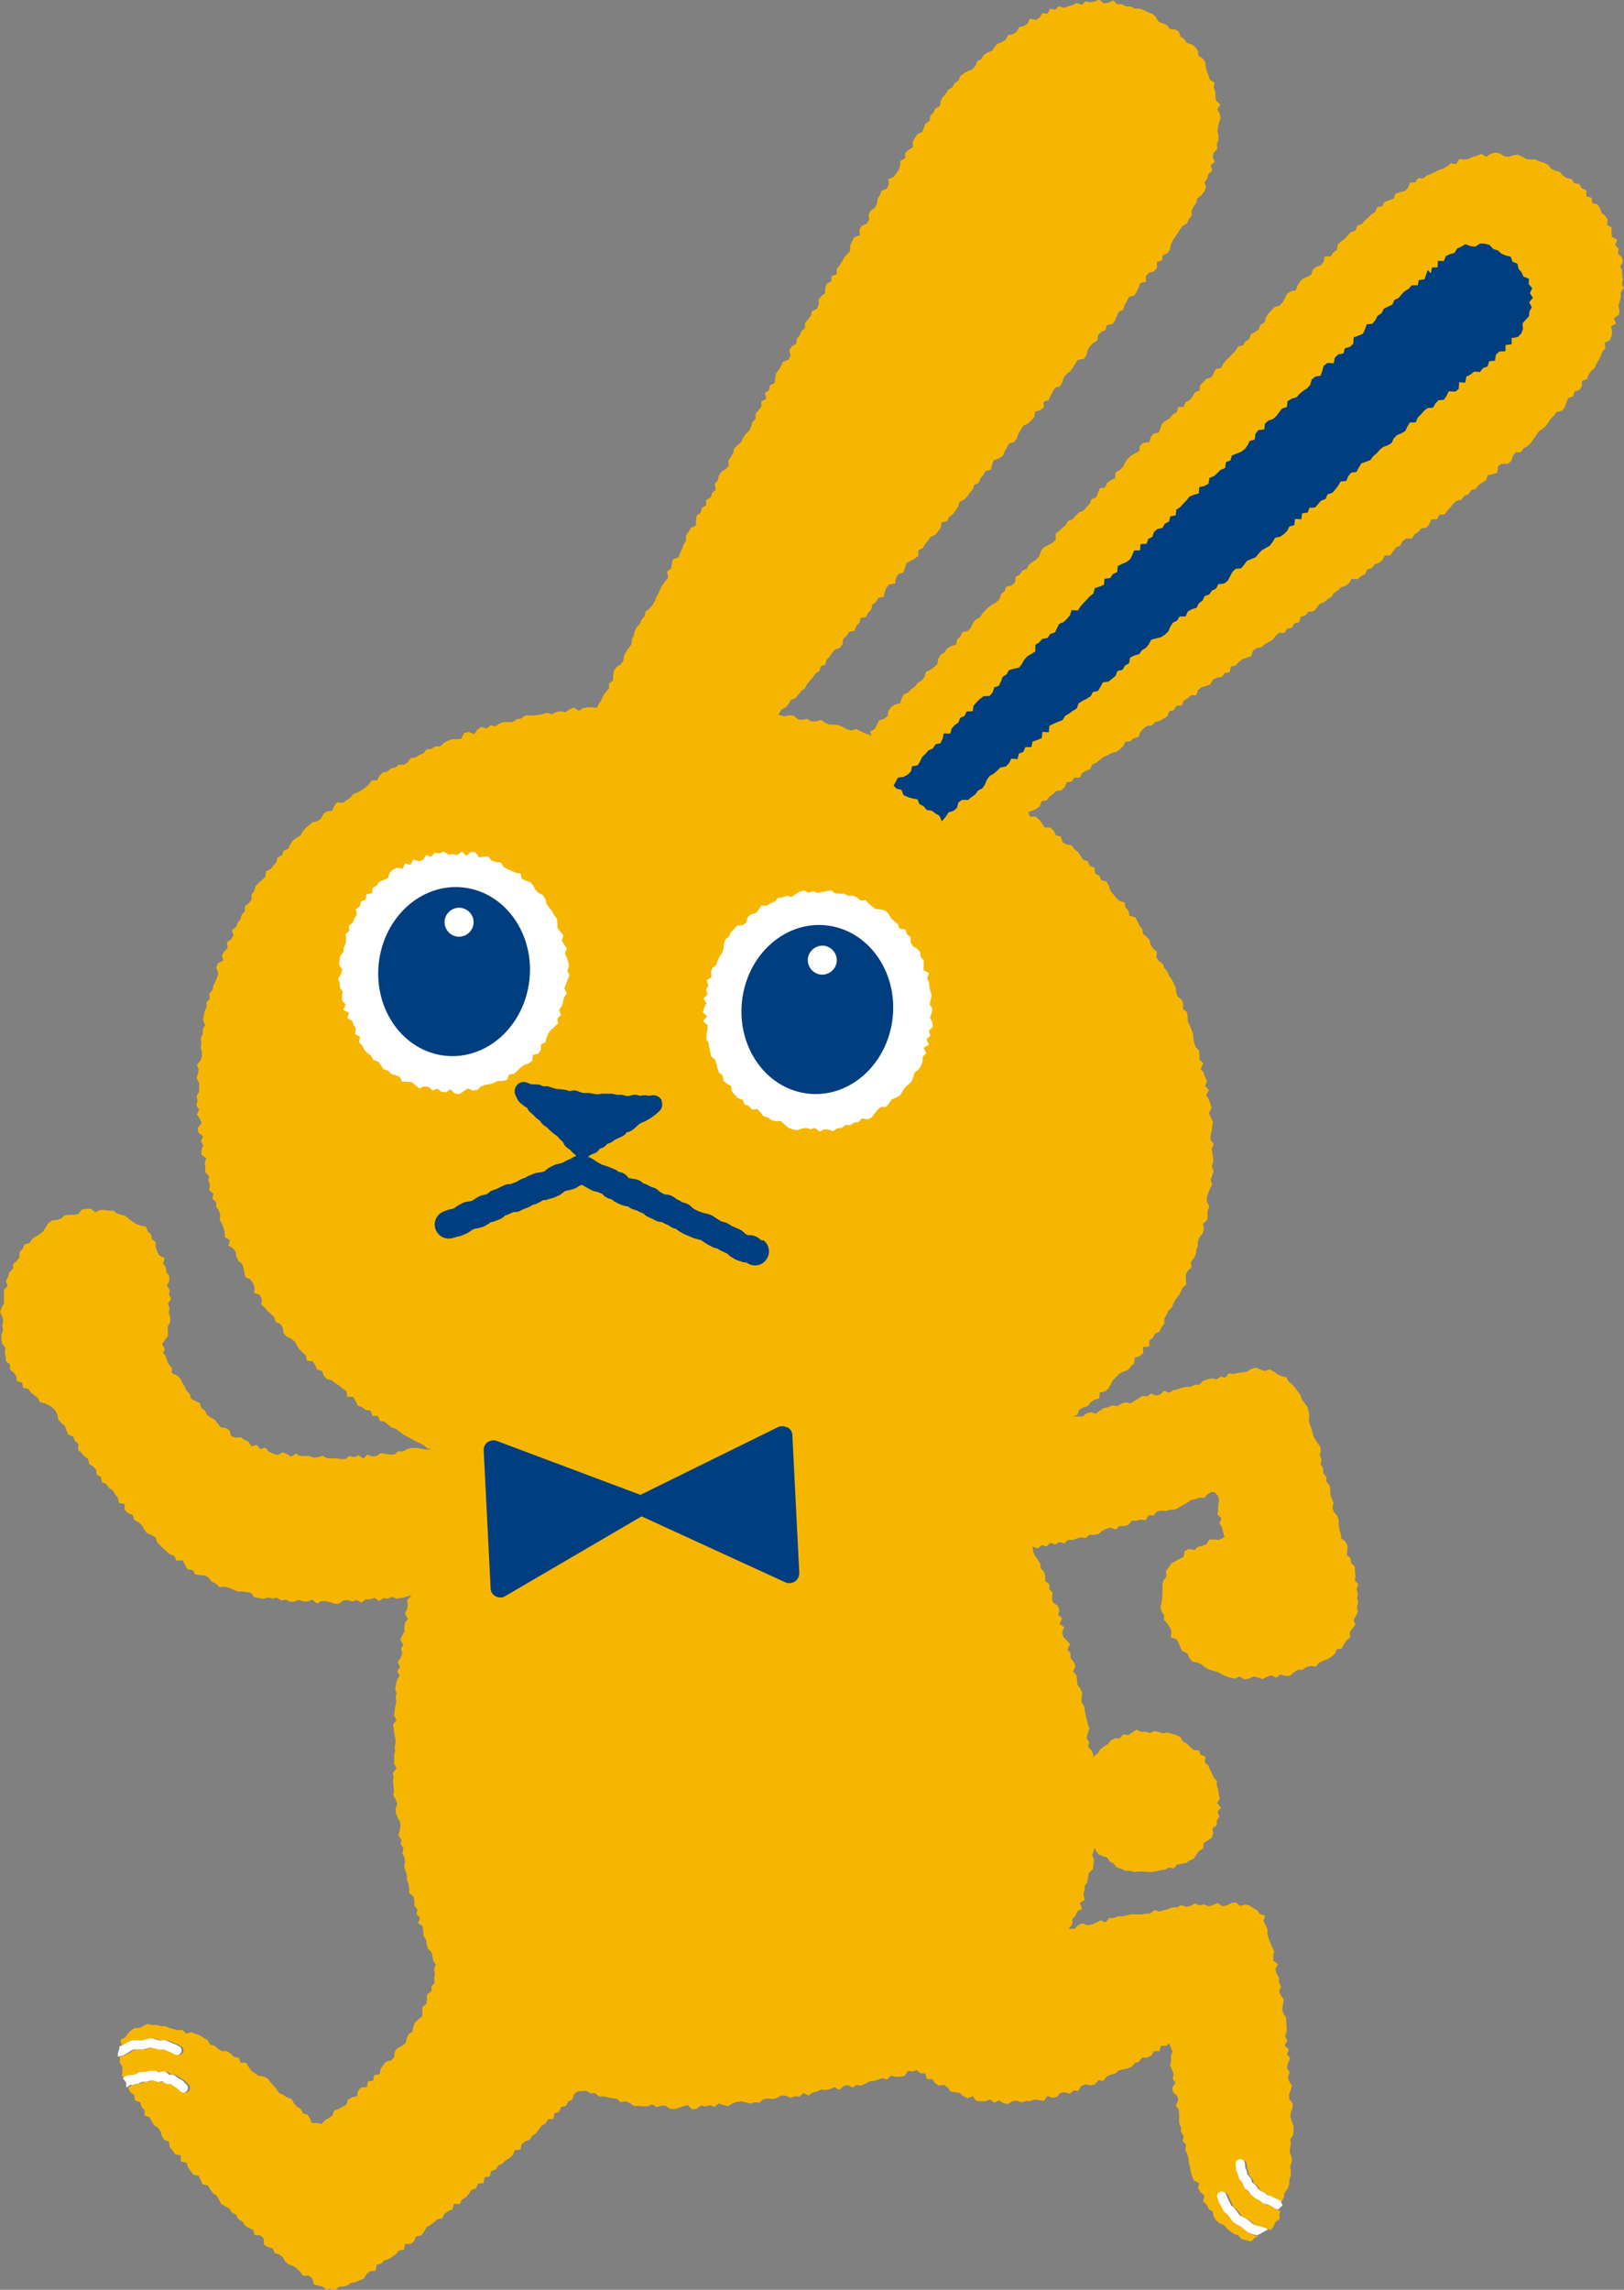 <?xml version="1.0" encoding="UTF-8"?>
<svg id="_レイヤー_2" data-name="レイヤー 2" xmlns="http://www.w3.org/2000/svg" viewBox="0 0 70.24 99.03">
  <rect x="0" y="0" width="70.24" height="99.03" fill="#808080" stroke="none"/>
  <defs>
    <style>
      .cls-1 {
        fill: #fff;
      }

      .cls-2 {
        fill: #003e7f;
      }

      .cls-3 {
        fill: #f6b600;
      }
    </style>
  </defs>
  <g id="usagi">
    <g>
      <g>
        <path class="cls-3" d="M70.24,12.48l-.09-.2.04-.19-.03-.19v-.19s-.08-.18-.08-.18l.11-.21-.04-.19-.17-.16.03-.21-.15-.16.09-.23-.23-.12-.02-.2v-.21s-.19-.12-.19-.12l.02-.23-.11-.16-.15-.13-.07-.19-.1-.17-.23-.06-.03-.23-.23-.06v-.26s-.2-.09-.2-.09l-.1-.18-.23-.04-.11-.18-.22-.04-.16-.11-.13-.16-.2-.05-.17-.08-.13-.17-.17-.09-.19-.05-.18-.09h-.2s-.2-.02-.2-.02l-.18-.1-.19-.09-.2.03-.2.06-.19-.02-.2-.13-.2-.03-.2.06-.18.12-.21-.12-.19.08-.19.05-.18.09-.19.02-.21-.02-.13.22-.22-.04-.16.13-.17.1-.19.06-.17.09-.18.08-.18.07-.15.12h-.23s-.12.18-.12.18h-.22s-.09.23-.09.23l-.14.14-.2.05-.2.06-.08.22-.2.07-.2.07-.1.19-.22.04-.08.21-.17.1-.13.14-.15.12-.13.16-.2.07-.07.21-.21.07-.13.15-.13.14-.16.11-.14.13-.04.24-.16.11-.1.17h-.26s-.05.23-.05.23l-.12.15-.2.07-.15.12-.06.21-.17.1-.2.08-.13.14-.1.17-.08.19-.22.05-.16.12-.09.19-.1.17-.13.14-.22.06-.13.15-.14.14-.1.17-.06.21-.18.1-.07.2-.16.11-.18.1-.07.21-.17.1-.1.17-.22.05-.1.18-.14.14-.13.14-.14.13-.12.15-.09.19-.24.04-.09.18-.09.18-.22.06-.13.14-.14.13-.03.24-.2.08-.1.18-.12.15-.18.09-.08.2-.25.02-.05.22-.18.1-.12.16-.18.1-.15.12-.08.2-.07.2-.23.05-.12.15-.06.21-.25.03-.15.12-.04.24-.18.1-.18.1-.14.14-.11.16-.09.18-.14.14-.18.1-.02.25-.19.09-.16.12-.08.19-.24.04-.07.2-.08.19-.2.08-.08.2-.14.14-.12.15-.2.08-.14.14-.13.15-.2.08-.1.17-.15.13-.14.13-.15.12v.27s-.15.13-.15.13l-.18.1-.19.09-.12.16-.06.21-.13.15-.17.11-.16.12-.09.18-.2.08-.1.17-.18.1-.03.24-.15.13-.23.05-.07.2-.15.12-.06.21-.14.14-.18.1-.16.12-.14.13-.13.14-.1.17-.19.09-.12.16-.08.19-.13.15-.24.04-.09.19-.14.14-.05.22-.22.06-.17.11-.11.16-.17.11-.1.17-.04.23-.14.13-.16.12-.19.09-.06.21-.12.16-.18.1-.11.16-.17.11-.13.15-.19.08-.09.18-.07.2-.22.06-.17.11-.11.16-.04.23-.16.12-.21.07-.09.18-.09.18-.2.11.05.22-.1-.08-.19-.06-.18-.09-.18-.09-.22.06-.19-.05-.18-.1-.18-.08-.2-.02h-.2s-.18-.08-.18-.08l-.17-.13-.22.07h-.21s-.17-.11-.17-.11l-.21.04-.2-.02-.17-.15-.2-.03-.21.05-.26-.07.13-.23.19-.09.12-.15.1-.17.2-.08.12-.15.12-.15.16-.12.09-.18.13-.15.13-.15.11-.16.17-.11.06-.2.2-.08.05-.21.14-.13.1-.17.13-.14.21-.07.11-.16.03-.23.15-.13.1-.17.24-.05.07-.2.14-.14.05-.21.24-.05.09-.18.13-.14.05-.21.16-.12.09-.17.24-.05.05-.21.07-.19.13-.14.25-.04.03-.23.1-.17.22-.07.07-.19.06-.21.18-.1.18-.1.16-.12v-.25s.2-.09.2-.09l.09-.17.13-.15.11-.16.2-.09.12-.15.12-.16.03-.23.25-.05.08-.18.16-.12.12-.16.11-.17.06-.2.19-.1.14-.13.11-.16.13-.15.07-.2.19-.09.07-.19.13-.15.1-.17.23-.06.05-.21.07-.2.22-.07.17-.11.08-.19.1-.17.09-.18.23-.06.11-.17.07-.2.11-.17.1-.17.2-.09.14-.14.14-.14.02-.23.22-.07.16-.12v-.24s.22-.08.22-.08l.08-.19.09-.17.1-.17.22-.07.1-.17.06-.21.13-.15.16-.12.11-.16.1-.17.12-.16.25-.04.11-.16.05-.21.1-.17.14-.14.18-.11.03-.23.13-.14.2-.09.05-.21.25-.05.11-.16.08-.19.08-.18.19-.09.06-.2.1-.17.09-.18.23-.06.1-.16.09-.18.06-.2.25-.05v-.25s.13-.14.13-.14l.23-.07.12-.15v-.25s.22-.07.22-.07l.03-.22.2-.09.11-.16.04-.21.08-.18.11-.16.11-.16.1-.16.11-.15.19-.11.08-.18.12-.16v-.22s.09-.17.09-.17l.11-.16.04-.19.18-.13.12-.16.08-.18-.06-.23.12-.16.04-.19.17-.15-.07-.23.18-.15-.09-.22.05-.18.15-.16-.02-.2.07-.18v-.19s-.04-.2-.04-.2l.02-.19.05-.19.06-.19-.04-.19-.1-.18.13-.21-.19-.17-.02-.19v-.19s-.07-.18-.07-.18l.03-.21-.2-.13-.06-.18-.07-.18-.05-.19-.02-.21-.11-.16-.18-.11-.03-.22-.11-.16-.16-.12-.21-.07-.11-.16-.16-.11-.07-.21-.17-.1-.23-.02-.12-.17-.19-.07-.18-.08-.11-.2-.15-.13-.19-.07-.17-.09-.19-.07h-.21s-.18-.09-.18-.09h-.2s-.18-.1-.18-.1h-.2s-.17-.16-.17-.16l-.21.1-.2.03-.19-.16-.2.07-.19.04-.2-.04-.18.15-.21-.08-.18.09-.19.05-.18.07-.23-.07-.15.15-.22-.04-.12.21-.22-.02-.12.2-.17.09-.25-.05-.1.22-.17.1-.2.05-.1.2-.16.1-.21.04-.1.19-.16.11-.19.07-.13.14-.11.17-.2.07-.16.11-.11.17-.17.1-.08.19-.12.15-.2.08-.18.1-.16.12-.08.2-.17.11-.09.18-.18.1-.1.17-.13.15-.1.17-.03.22-.2.1-.08.18-.14.14-.02.22-.18.11-.07.18-.07.19-.21.09-.11.16-.09.17v.24s-.18.11-.18.11l-.15.14v.23s-.2.1-.2.1l-.02.21-.06.19-.11.16-.12.15-.22.09.02.24-.09.17-.22.09-.07.18-.1.17-.03.21-.09.17-.17.12-.1.17.02.24-.1.16-.22.1-.1.17.02.24-.25.08-.09.18-.08.18v.23s-.13.14-.13.14l-.13.15-.09.17-.11.16-.12.16v.23s-.23.08-.23.08v.22l-.2.11-.07.18v.23s-.16.12-.16.12l-.12.15v.23s-.08.18-.08.18l-.22.1-.04.2-.12.15-.13.15v.22s-.15.14-.15.14l-.08.18-.13.15-.02.21-.19.12-.11.16.05.25-.09.17-.24.09-.08.18-.1.17-.12.15-.03.21-.03.21-.21.1-.03.21-.18.12.06.25-.21.11v.22s-.12.16-.12.16l-.13.15v.22s-.14.15-.14.15l-.05.19-.09.18-.15.14-.11.16-.08.18-.15.14-.16.14-.04.2-.1.17-.11.16.02.23-.14.14-.19.12-.1.17-.05.2-.13.15.05.25-.16.14-.06.19-.2.12v.22s-.19.12-.19.12l-.04.2-.18.13-.03.21v.22l-.22.1-.1.17-.11.16v.23s-.11.16-.11.16l-.06.19-.09.17-.06.19-.25.09-.04.2-.04.2-.17.13.05.25-.12.16-.12.16-.1.17-.07.18-.1.17-.07.19-.1.17-.13.15-.17.13-.04.2-.13.15-.07.18-.14.14-.09.17-.04.2-.08.17-.02.21-.12.16-.12.16-.08.18-.03.2-.11.16-.19.12-.11.16-.03.2v.22s-.18.12-.18.12v.22s-.13.15-.13.15l-.12.16-.07.18-.11.16-.1.19-.21-.02h-.2s-.19.04-.19.04l-.18.11-.21-.14-.19.08-.18.12-.2-.04-.19.03-.18.1-.21-.06-.19.05-.19.04-.19.02h-.2s-.2.01-.2.01l-.17.13-.19.03-.17.12h-.2s-.2,0-.2,0l-.18.07-.17.11-.21-.04-.16.14-.23-.07-.17.11-.14.2-.24-.09-.2.04-.12.25-.2.02h-.21s-.18.07-.18.07l-.17.09-.15.15h-.22s-.16.11-.16.11l-.21.02-.14.17-.18.07-.16.11-.21.02-.12.18-.16.11h-.23s-.15.12-.15.12l-.2.05-.15.13-.2.04-.14.15-.11.19h-.23s-.12.18-.12.18l-.15.13-.16.11-.17.1-.19.07-.13.16-.16.11-.16.11-.25-.02-.13.16-.09.21-.23.02-.15.12-.09.19-.16.11-.21.05-.15.12-.15.13-.13.15-.1.18-.18.1-.16.12-.1.17-.09.18-.2.08-.06.2-.2.09-.05.21-.13.15-.12.15-.2.09-.02.23-.14.14-.15.13-.14.15-.05.2-.12.15v.23s-.12.15-.12.15l-.17.13v.22s-.14.15-.14.15l-.05.19-.12.16-.07.18-.18.13.06.24-.1.17-.18.13.04.23-.14.15-.11.17.05.23-.23.12-.07.18.09.24-.05.19-.08.18-.08.18-.04.19-.14.16.02.21-.14.17v.2s-.08.18-.08.18l-.04.19-.03.19.09.21-.1.18v.2s-.09.19-.09.19l.03.2-.03.19.05.2v.19s-.06.19-.06.19l-.15.18.07.2-.03.19-.06.19.11.2v.19s0,.19,0,.19l-.11.2.04.19-.05.2.12.19-.1.2.13.19.08.19-.17.21.02.19.21.17-.09.21.1.18-.08.21v.2s.21.16.21.16l-.07.21.03.19v.2s.16.17.16.17l-.02.2.06.19-.04.21.19.15-.05.22.17.15v.2s.12.17.12.17l.05.19-.02.21.1.17.07.18.05.19v.21s.22.12.22.12l-.06.24.2.12.12.16.02.2.09.17.15.14.07.18.04.2.04.2.22.1.11.16.07.18-.02.24.23.08.1.17-.02.25.15.13.12.15.15.13.14.14.06.2.2.09.11.16.03.23.12.15.2.09.16.12.1.17.1.17.14.14.15.13.04.23.25.02.11.17.08.2.22.05.07.21.14.14.21.06.16.12.16.11.15.12.16.11.04.25h.25s.11.18.11.18l.09.2.19.07.15.12.22.03.08.23h.23s.09.21.09.21l.21.04.15.13.15.12.2.06.15.13.16.11.17.1.18.09.17.1.18.08.17.09.15.13.19.06h-.28l-.18-.04-.2-.03h-.2s-.19.05-.19.05l-.18.11-.2-.02-.18.15h-.19s-.2-.04-.2-.04l-.2-.02-.18.12-.19.02-.2-.08-.18.17-.2-.14-.19.08-.2-.05-.19.13h-.2s-.19-.03-.19-.03h-.19s-.2,0-.2,0l-.19-.11-.2.06-.2.02-.19-.07h-.2s-.19,0-.19,0l-.18-.1-.21.13-.18-.11-.18-.08-.22.12-.19-.06-.19-.08-.15-.18-.23.06-.14-.18-.24.06-.12-.2-.18-.08-.16-.11-.24.02-.18-.08-.07-.25-.17-.09-.22-.04-.12-.16-.12-.16-.18-.09-.16-.12-.09-.19-.16-.11-.06-.21-.2-.09-.18-.1-.06-.21-.14-.14-.08-.18-.1-.17-.09-.17-.14-.14-.22-.09v-.23s-.13-.15-.13-.15l-.08-.18-.06-.19-.11-.13.08-.16-.12-.23.12-.17.13-.18v-.2s-.01-.2-.01-.2l.11-.19v-.2s-.06-.2-.06-.2l.03-.2-.07-.2.14-.2-.09-.19.03-.2-.12-.19.1-.21v-.2s-.13-.18-.13-.18l-.02-.2-.12-.17.07-.23-.24-.12-.08-.17-.07-.18v-.22s-.16-.13-.16-.13l-.04-.2-.14-.14-.08-.2-.23-.04-.18-.07-.16-.1-.15-.11-.15-.13-.18-.06-.19-.05-.17-.13h-.2s-.19-.03-.19-.03h-.19s-.19.1-.19.1l-.2-.15h-.2s-.19.03-.19.03l-.16.2-.19.03h-.2s-.2.02-.2.02l-.15.15-.19.05-.21.03-.16.12-.11.18-.11.17-.15.12-.17.1-.16.11-.1.17-.23.06-.07.19-.14.14v.23s-.12.15-.12.15l-.16.14v.21s-.16.15-.16.15l-.05.19-.1.18.08.22-.16.16v.2s0,.2,0,.2v.19s-.1.18-.1.18l-.07.19.1.21.04.19-.05.19.04.19-.07.2v.2s.03.19.03.19l.14.17-.02.2.03.19.02.2.17.14v.22s.16.13.16.13l.11.16.03.21.23.07.03.22.23.04.11.16.15.12.15.11.1.2.2.04.17.08.16.1.14.14.08.18.04.2.13.15.15.13.07.19.08.18.21.09.08.18.15.14-.02.25.15.13.12.15.17.12.04.21.17.11.13.14.03.22.19.1.03.22.2.09.11.16.17.11.1.17.12.15.04.22.25.05v.25s.14.14.14.14l.21.08.06.21.18.1.15.13.1.18.12.16.19.09.18.09.07.21.13.14.14.14.14.13.15.12.19.08.09.2.27-.02.1.2.11.19.22.03.11.19.22.03.21.02.16.1.13.17.18.08.15.15.22-.02.19.05.18.07.18.09h.2s.19.02.19.02l.19.03.16.2.19.03.19.04.21-.06.19.04.2-.03.18.12.2-.04.18.09h.19s.2-.08.2-.08l.19.07h.19s.2-.08.2-.08l.19.17.2-.1h.19s.19.04.19.04l.19.07h.19s.19-.14.19-.14l.19-.02.2.06.19-.06.2.11.19-.14h.19s.19-.06.19-.06l.2.13.18-.12.2.02.18-.08.2.08.19-.03.19-.04.26-.09-.19.24.03.2-.04.19-.09.18.13.22-.12.17-.03.19v.19s-.1.18-.1.18l-.08.18.13.21-.1.18.06.2-.07.19-.13.18.1.21-.12.18.1.2-.11.18-.04.19-.04.19.06.2-.04.19.03.2-.05.19-.02.19-.03.19.11.2-.15.19.03.19.02.19.04.19.02.19-.04.19.02.19-.04.19v.19s0,.19,0,.19l.1.19-.16.2.03.19-.02.2.02.19.02.19-.03.2.11.19.06.19-.08.2.02.19.08.19.1.18.02.19-.04.2-.05.2.13.18-.03.2.12.18-.05.21.09.18.03.19-.04.21.06.19.06.19v.2s.07.18.07.18l.03.19v.2s.19.15.19.15l.03.19v.2s.13.16.13.16l-.04.21.16.15-.09.23.19.14.04.19v.22s.11.16.11.16l.03.2.05.19.15.15.06.19.02.19.12.17-.08.19.04.2-.03.19.02.2-.14.17v.2s-.19.14-.19.14v.21s-.03.19-.03.19l-.17.14v.21s-.02.21-.02.21l-.17.13-.14.14-.07.18-.04.2-.17.12-.07.18-.05.2-.16.12-.2.09-.11.16-.02.23-.13.14-.23.06-.12.15-.11.16-.04.23-.24.04-.04.23-.23.04-.04.24-.25.02-.13.14-.05.24-.22.05-.17.1-.07.22-.17.09-.17.09-.19.07-.08.22-.16.11-.17.1-.13.15-.21-.04h-.21s-.08-.18-.08-.18l-.1-.18-.21-.06-.09-.19-.17-.1-.13-.15-.1-.18-.2-.07-.16-.11-.18-.08-.11-.17-.13-.15-.13-.14-.12-.16-.17-.09-.22-.03-.16-.11-.16-.11-.12-.17-.11-.18h-.23s-.09-.21-.09-.21l-.2-.04-.14-.14-.16-.11h-.23s-.16-.1-.16-.1l-.15-.13-.19-.05-.11-.2-.17-.09-.16-.11-.19-.06-.18-.08-.23.06-.15-.15h-.2s-.19-.04-.19-.04l-.18-.05-.18-.08h-.19s-.19-.05-.19-.05h-.19s-.2-.05-.2-.05l-.18.09-.17.09h-.21s-.16.11-.16.11l-.14.14-.11.16-.2.1.05.23v.05s0,0,0,0l.15-.06.15-.1.04-.02.18-.07s.05-.01.08-.01h.2s0,0,0,0h.17s.16-.04.16-.04h0s.19-.04.19-.04c.03,0,.07,0,.1,0l.18.06.15.03.17-.02s.07,0,.1.02l.18.08.18.07h.02s.17.1.17.1c.1.05.13.17.08.27-.05.1-.17.13-.27.08l-.17-.09-.17-.07h0s-.13-.06-.13-.06h-.15s-.06.01-.06.01l-.19-.04h-.02s-.14-.05-.14-.05l-.14.03-.18.05h-.05s-.19,0-.19,0h0-.16s-.13.05-.13.05l-.15.1-.03.02-.17.08h-.03s-.17.06-.17.06h-.03s0,.07,0,.07v.19s.11.17.11.17v.21s-.01.21-.01.21l.12.12.09-.08s.07-.04.11-.05l.2-.02.15-.03.14-.08s.07-.03.1-.03h.17s.16-.04.16-.04h.05s.2-.01.2-.01c.03,0,.06,0,.08.01l.13.05.15-.03c.06-.01.12,0,.17.04l.11.09h.14s.08.02.11.04l.15.11.16.09.05.04.14.15c.08.08.07.21,0,.28-.08.08-.21.07-.28,0l-.12-.12-.15-.08h-.02s-.11-.1-.11-.1h-.15s-.09-.02-.12-.05l-.09-.07-.12.02s-.08,0-.11,0l-.15-.06h-.13s-.17.05-.17.05h-.06s-.14,0-.14,0l-.12.07-.06.02-.19.03h-.01s-.15.02-.15.02l-.11.09h-.02s-.03.04-.03.04v.02l.09.17.17.13.02.22.24.08.05.2.13.14v.23s.22.08.22.08l.09.17.1.17.17.11.11.16.06.2.1.17.21.08.03.23.13.15.11.16.24.05v.27s.24.04.24.04l.07.2.11.16.12.16.23.05.09.18.08.19.23.05.1.17.12.16.16.11.1.17.09.19.18.1.18.1.11.17.18.1.1.19.17.1.11.17.17.11.19.08.06.22.25.02.14.13.02.27.17.1.2.06.09.2.2.07.16.12.1.19.16.12.19.07.16.11.14.14.12.16h.24s.16.12.16.12l.06.25.19.06.2.05.15.12.18-.03.2.08.15-.16.2-.02.19-.05.16-.11.2-.03.18-.09.18-.07.11-.2.16-.11.22-.02.05-.26.2-.05.13-.14.19-.06.16-.1.16-.11.12-.16.22-.03.05-.25h.25s.14-.13.14-.13l.09-.2.22-.04.12-.16.1-.19.17-.1.16-.12.14-.13.22-.04.09-.19.16-.12.19-.08.06-.23h.26s.09-.19.09-.19l.17-.1.13-.15.11-.17.2-.07.08-.2.24-.02.04-.25.23-.04.06-.23.2-.07.11-.17.18-.09.14-.14.17-.1.14-.13.08-.21.25-.02.05-.23.15-.13.2-.07.11-.17.16-.11.12-.16.12-.16.18-.1.1-.18.24-.02.04-.24.2-.07.08-.2.22-.05.09-.19.18-.09.07-.21.14-.13.21-.03h.19s.17.1.17.1h.21s.16.14.16.14h.21s.19.04.19.04l.19.04.19.02.16.15.21-.04.18.07.18.13h.2s.2.02.2.02h.2s.2-.09.2-.09l.18.12.2-.06h.19s.19.13.19.13l.19.02.2-.06.19-.07.19-.04.2.18.19-.03.19-.14.2.04.19-.05.2.07.18-.15.2.07.2.05.18-.11.19-.07.19-.03.2.04.2.06.19-.06.2.02.18-.15.19-.03.2.02.19-.04.18-.11h.2s.21.1.21.1l.19-.07.2.02.17-.16.22.11.18-.13.19-.05.18-.08.2.02.19-.04.18-.08.22.12.17-.17.19-.04.21.1.17-.11.2.03.18-.08.18-.1.19-.02.18-.06.18-.06.21.06.16-.17.21.05h.2s.19-.04.19-.04l.14-.22.21.03.18-.06.14.13.22.02.07.24h.23s.12.17.12.17l.16.11.23-.03.16.12.13.17.2.03.19.03.16.14.18.09.22-.09.15.2.2.02h.2s.21-.08.21-.08l.18.14.2-.1.19.12.2.04.19-.13.19-.02.2.08.19-.06h.2s.18-.07.18-.07l.2.03.2.03.15-.21.22.08.19-.04.15-.18.19-.02.22.06.16-.14.21.02.13-.22.19-.06.22.04.19-.05.14-.17.22.02.13-.18.17-.08.2-.04.15-.14.19-.05.2-.04.18-.08.14-.15.18-.07.13-.17h.22s.18-.09.18-.09l.11-.19h.23s.08-.23.08-.23h.23s.12-.1.12-.1l.06.15.08.19-.07.2.02.2-.06.2.09.19.07.19-.04.2.12.18-.14.21.03.19.19.17.04.19-.11.22.13.18.02.19v.2s0,.2,0,.2l.08.18v.2s.12.18.12.18l-.05.21.16.16-.05.21.09.18.05.19.02.2.05.19.03.2.06.19.07.18.23.12-.04.23.11.17.16.14-.05.25.15.14.08.18.18.12.04.21.11.17.15.13.2.08.12.15.15.12.16.11.18.06.15.17.2.04.2.05.19-.18.16-.04-.12-.02h-.03s-.18-.07-.18-.07l-.06-.03-.15-.12h0s-.13-.11-.13-.11l-.15-.08h0s-.17-.1-.17-.1c-.03-.02-.05-.04-.06-.06l-.11-.16-.1-.13-.14-.11s-.04-.04-.05-.07l-.09-.18-.09-.17v-.02s-.08-.18-.08-.18c-.04-.1.01-.22.12-.26.1-.04.22.01.26.11l.07.17.08.17.07.14.12.1.03.03.12.15h0s.09.13.09.13l.13.07.17.09.03.02.15.12.12.1.13.05.17.03h.02s.18.06.18.06h.02s.11.06.11.06h.02s.13-.16.13-.16l.07-.18.18-.13v-.21s.04-.17.04-.17h-.04s-.06-.01-.09-.03l-.17-.1-.15-.08-.17-.04s-.05-.02-.08-.04l-.14-.11-.16-.08-.03-.02-.15-.12-.04-.05-.08-.13-.14-.09s-.07-.07-.08-.11l-.04-.15-.11-.12s-.04-.05-.05-.08l-.05-.18-.06-.18v-.05s-.03-.2-.03-.2c0-.11.07-.21.18-.22.11-.01.21.07.22.18l.02.17.06.16v.02s.04.14.04.14l.11.12s.04.05.05.08l.03.13.11.08.06.06.09.14.11.09.16.08.03.02.12.09.15.04.04.02.17.09h0s.14.08.14.08h.04s0,0,0,0l.08-.18.03-.19.13-.17.07-.19v-.2s.07-.19.07-.19v-.2s-.03-.2-.03-.2l.07-.19v-.2s-.09-.2-.09-.2l.02-.19.03-.19-.02-.2.12-.19.02-.19v-.19s-.08-.2-.08-.2l-.06-.19.02-.19.07-.2.02-.19-.15-.19-.02-.19.07-.2.06-.2-.13-.19-.04-.19.07-.2-.12-.19.05-.2.09-.2-.13-.19.08-.2-.19-.18.12-.21-.1-.19.07-.2v-.2s-.02-.19-.02-.19v-.2s-.12-.19-.12-.19l-.05-.19.03-.2.04-.2-.12-.18-.09-.18.09-.21-.09-.18v-.2s-.11-.18-.11-.18l-.05-.19.11-.22-.2-.16v-.2l.04-.21-.1-.18-.07-.19-.07-.18-.05-.19v-.2s-.08-.18-.08-.18l-.09-.17.07-.24-.23-.07-.11-.16-.17-.09-.17-.12-.19-.04-.21.06-.18-.15-.2.02-.2.11-.2.03-.2-.14-.19.09-.19.06-.2-.09-.19.05-.21-.09-.19.11-.19.04-.21-.08-.18.1h-.2s-.19.08-.19.08l-.19.05-.19.05-.21-.06-.18.15h-.2s-.19.04-.19.04h-.21s-.2-.01-.2-.01l-.19.04-.19.05h-.2s-.19.07-.19.07h-.2s-.16.19-.16.19l-.22-.09-.18.1-.19.08-.19.04-.22-.09-.18.07-.16.17h-.27s.17-.2.17-.2v-.22l.14-.15.07-.18.21-.12-.1-.25.22-.13-.06-.23.04-.19.02-.19.11-.17.03-.19.03-.19.18-.17.02-.2.03-.2-.08-.21.07-.19.03-.15.05.14.12.16.18.09.2.06.11.17.17.09.13.16.19.06.18.09h.2s.19.05.19.05l.2-.02h.19s.19.02.19.02h.19s.19-.03.19-.03l.18-.05.19-.02.17-.09.21.04.13-.17.2-.03.2-.04.16-.11.18-.08.11-.18.12-.15.17-.11.02-.23.17-.11.18-.12.06-.19-.03-.22.19-.13v-.2s.11-.17.11-.17l-.08-.21.15-.18-.17-.2.12-.19-.05-.19-.02-.19-.06-.18v-.2s-.13-.16-.13-.16l-.08-.17-.09-.17-.07-.18-.15-.12.03-.26-.21-.08-.08-.19-.24-.02-.14-.13-.13-.14-.17-.08-.11-.2-.17-.09-.19-.05-.19-.06-.21.03-.18-.05-.19-.05-.19.09-.19-.05h-.19s-.21-.09-.21-.09l-.18.12-.17.11-.22-.03-.14.17h-.21s-.18.09-.18.09l-.13.16-.17.1-.16.12-.1.17-.16.12-.08.1.05-.13-.08-.19-.16-.17.05-.2-.11-.18.05-.21.07-.21-.07-.19-.05-.19-.04-.19-.04-.19-.03-.19-.11-.18v-.2s.03-.21.03-.21l-.09-.18-.12-.17-.02-.2-.02-.2-.15-.17.11-.23-.08-.18-.14-.17v-.21s-.13-.16-.13-.16l.11-.23-.14-.16-.15-.16-.05-.19.09-.23-.2-.14.11-.24-.17-.15.05-.22-.08-.18-.2-.14-.04-.19.03-.22-.14-.16v-.21s-.18-.14-.18-.14v-.21s-.05-.19-.05-.19l-.14-.15-.03-.2-.1-.17-.12-.16-.08-.18-.03-.23.23.08.17-.15.2.07.17-.17.21.08.18-.11.21.06.16-.15h.2s.18-.06.18-.06l.18-.05.21.03.16-.14h.2s.19-.03.19-.03l.16-.14.18-.09.18-.05.23.08.16-.15h.21s.18-.05.18-.05l.14-.18h.2s.19-.05.19-.05l.21.03.13-.22.21.02.14-.17.19-.05.21.02.19-.06h.21s.17-.1.17-.1l.17-.1.17-.09.16-.12.19-.04.18-.07.21.02.14-.16.17-.1h.14s.15.16.15.16l.05.19-.04.21v.2s-.03.21-.03.21l.17.17-.09.21.12.18.04.2.06.22-.24.12-.21-.02h-.2s-.13.21-.13.21l-.18.07-.19.04-.14.14-.25-.05-.18.09-.05.26-.18.08-.17.1-.18.1-.11.17-.12.16.02.24-.12.16-.06.18.02.2-.02.19v.19s-.03.19-.03.19l-.05.2.05.19.11.17v.21s.14.15.14.15l.11.17.07.18-.03.24.24.09.1.16.07.19.1.17.2.08.09.2.13.16.21.04.18.08.15.13.17.09.19.06.19.05.18.1.18.08.19.07.2.04.21-.09.19.12.2-.03.2-.09.2.04.2.07.19-.1.19-.06.21.1.18-.14.21.06h.2s.17-.15.17-.15l.17-.11h.2s.17-.12.17-.12l.19-.05.22.03.14-.17.18-.08.18-.07.17-.1.15-.13.08-.19.23-.05.09-.18.11-.16.16-.13-.02-.23.12-.16.12-.16-.07-.22.1-.17.08-.18-.04-.2.06-.19-.05-.19.03-.2-.06-.19.08-.21-.15-.17.03-.2-.03-.19v-.2s-.16-.16-.16-.16l-.02-.2-.17-.15.03-.21v-.2s-.09-.17-.09-.17l-.18-.14-.02-.2-.06-.18-.03-.2v-.21s-.06-.18-.06-.18l-.14-.16-.07-.18.05-.22-.08-.18-.06-.18v-.2s-.03-.19-.03-.19l-.14-.17v-.2s-.14-.17-.14-.17v-.2s-.11-.18-.11-.18l.04-.21-.08-.18.05-.21-.04-.19-.13-.17-.11-.17-.07-.18-.04-.19-.07-.18-.06-.19.02-.22-.03-.2-.05-.19-.12-.16-.12-.16-.06-.19-.12-.16-.11-.16-.13-.15-.16-.12-.1-.19-.21-.04-.17-.09-.16-.11-.18-.1-.21.08-.19-.07-.2-.08-.2.06-.18.12-.19.02-.19.03-.19.04-.21-.02-.15.18-.21-.04-.17.12-.21-.05-.19.05-.19.06-.15.17h-.2s-.18.09-.18.09h-.2s-.19.04-.19.04l-.18.07-.19.04-.17.11-.22-.09-.16.15-.18.06-.23-.09-.16.13-.21-.03-.17.11-.17.11-.17.11-.21-.05-.19.06-.17.11-.22-.04-.18.08-.19.04-.17.11-.17.13-.22-.06-.19.05-.16.13h-.2s-.21,0-.21,0l-.24.14.23-.14.19-.07.08-.22.17-.1.2-.06.12-.16.16-.11.21-.06.03-.26.22-.04.15-.12.1-.19.1-.18.14-.14.13-.14.19-.09.2-.08.12-.15.14-.13.02-.24.22-.07.15-.13-.02-.26.28-.03v-.25s.15-.12.15-.12l.09-.17.2-.1.08-.18.13-.15v-.24s.1-.16.1-.16l.08-.18.15-.14.07-.18.09-.17.13-.15.09-.17.08-.18.16-.14-.02-.22v-.21s.09-.17.09-.17l.16-.14-.04-.22.13-.16.09-.17.02-.2.07-.18v-.2s.08-.18.08-.18l.13-.17.05-.19-.04-.21.18-.16.02-.2v-.2s.08-.18.08-.18l-.11-.21v-.19s.06-.19.06-.19l.07-.19.1-.18-.07-.2.07-.19.06-.19-.08-.2.06-.19v-.19s-.03-.19-.03-.19l-.04-.19.1-.2-.14-.19v-.19s.05-.2.05-.2l.02-.2.03-.2-.09-.19-.08-.19.11-.21-.05-.19-.07-.19-.11-.18.12-.22-.17-.17.09-.21-.09-.18-.06-.19-.13-.17.12-.23-.17-.16v-.2s-.02-.19-.02-.19l-.15-.16-.06-.18-.03-.19-.02-.2-.07-.18-.07-.18-.09-.18v-.21s-.04-.19-.04-.19l-.17-.14.02-.22-.08-.18-.17-.14-.06-.18-.02-.2-.08-.18-.09-.17-.12-.16-.07-.18-.13-.15-.07-.18-.17-.13-.11-.16.03-.24-.16-.13-.11-.16-.05-.2-.12-.15-.16-.13-.04-.21-.12-.16-.08-.18-.1-.17-.25-.06-.04-.21-.13-.15-.04-.22-.23-.07-.14-.14-.13-.15-.12-.16-.06-.21-.1-.17-.23-.06-.08-.2-.19-.09-.02-.26-.21-.07-.08-.2-.21-.07-.11-.17-.11-.17-.16-.12-.12-.16-.23-.04-.16-.11-.06-.23-.22-.05-.09-.2-.15-.14h-.24s-.12-.18-.12-.18l-.12-.16-.15-.13h-.25s-.08-.19-.08-.19l.16-.06.18-.08.16-.11.08-.23.22-.03.12-.17.16-.11.14-.13.22-.03.14-.14.09-.21.21-.03.12-.17h.24s.09-.2.09-.2l.17-.09.18-.08.1-.2.18-.08.15-.12.15-.12.18-.08.17-.09.2-.05.15-.11.15-.13.09-.2.22-.02.14-.13.2-.05.09-.21.13-.15.15-.12.22-.02.13-.15.21-.05.16-.1.17-.1.08-.22.2-.05.11-.18.23-.02.09-.21.17-.1.14-.13h.23s.08-.23.08-.23l.15-.12.2-.05.18-.07.1-.2.18-.09.22-.03.12-.17.21-.03.06-.25.21-.05.13-.15.16-.12.19-.07.19-.06.07-.24.16-.11.21-.04.15-.13.17-.1.17-.09.12-.17.15-.13h.23s.12-.18.12-.18l.21-.04.11-.19.2-.05.07-.23.2-.06.13-.16.23-.02.13-.15.12-.17.19-.07.15-.13.17-.1.11-.17.17-.11.14-.14.2-.06.16-.12.1-.19.25.02.15-.13.18-.08.09-.21.2-.06.13-.16.19-.07.15-.12.09-.2h.24s.12-.17.12-.17l.12-.17.19-.08.1-.2.16-.11h.25s.11-.18.11-.18l.17-.11.13-.15.22-.03.12-.16.09-.2h.24s.1-.19.1-.19l.23-.02.12-.16.13-.14.12-.16.15-.13.21-.05.12-.16.19-.08.11-.17.2-.06.12-.16.16-.11.17-.1.07-.22.22-.04.19-.07.03-.27.16-.11h.26s.15-.11.15-.11l.07-.22.12-.16.24-.02.11-.16.17-.1.14-.13.11-.17.12-.15.1-.17.16-.11.15-.12.11-.16.11-.16.14-.14.11-.16.24-.05.12-.16.07-.2.08-.19.21-.08.06-.2.22-.08.1-.16v-.23s.23-.08.23-.08l.06-.19.11-.16.16-.13.07-.18.1-.16.09-.17.06-.19.14-.15-.04-.23.22-.11.08-.18.03-.2-.05-.22.22-.13-.1-.23.22-.14.03-.19-.05-.21.06-.19.04-.19v-.19s.11-.18.11-.18Z"/>
        <path class="cls-1" d="M54.71,96.35l-.18-.06h-.02s-.17-.04-.17-.04l-.13-.05-.12-.1-.15-.12-.03-.02-.17-.09-.13-.07-.09-.13h0s-.12-.16-.12-.16l-.03-.03-.12-.1-.07-.14-.08-.17-.07-.17c-.04-.1-.16-.15-.26-.11-.1.04-.15.15-.12.26l.07.18v.02s.1.17.1.17l.09.18s.03.05.05.07l.14.11.1.13.11.16s.04.04.06.06l.17.1h0s.15.08.15.08l.13.11h0s.15.12.15.12l.06.03.18.07h.03s.12.03.12.03h.02s.16-.08.16-.08l.16-.09.15-.09-.11-.05h-.02Z"/>
        <path class="cls-1" d="M55.19,95.09h0s-.17-.09-.17-.09l-.04-.02-.15-.04-.12-.09-.03-.02-.16-.08-.11-.09-.09-.14-.06-.06-.11-.08-.03-.13s-.02-.06-.05-.08l-.11-.12-.04-.14v-.02s-.06-.16-.06-.16l-.02-.17c0-.11-.11-.19-.22-.18-.11.01-.19.11-.18.22l.02.2v.05s.08.18.08.18l.05.18s.02.06.05.08l.11.12.04.15s.04.08.08.11l.14.09.08.13.04.05.15.12.03.02.16.08.14.11s.05.03.08.04l.17.04.15.08.17.1s.06.02.09.02h.04s0-.02,0-.02l.16-.15-.09-.22h-.04s-.14-.08-.14-.08Z"/>
        <path class="cls-1" d="M5.3,88.89h.03s.17-.09.17-.09l.03-.02.15-.1.13-.05h.16s0,0,0,0h.19s.05,0,.05,0l.18-.05.14-.03.14.04h.02s.19.05.19.05h.06s.15-.01.15-.01l.13.06h0s.17.07.17.07l.17.09c.1.05.22.02.27-.08.05-.1.02-.22-.08-.27l-.17-.09h-.02s-.18-.08-.18-.08l-.18-.08s-.06-.02-.1-.02l-.17.02-.15-.03-.18-.06s-.07-.01-.1,0l-.19.04h0s-.16.04-.16.04h-.17s0,0,0,0h-.2s-.05,0-.08.01l-.18.07-.04.02-.15.1-.15.06h-.01s-.02.13-.02.13l-.05.18v.13s.03,0,.03,0l.17-.05Z"/>
        <path class="cls-1" d="M5.51,90.26l.11-.09h.15s.01-.02.01-.02l.19-.03.06-.02.12-.07h.14s.06,0,.06,0l.17-.05h.13s.15.05.15.05c.03.01.07.02.11,0l.12-.02.09.07s.08.04.12.05h.15s.11.09.11.09h.02s.15.1.15.1l.12.12c.08.08.2.08.28,0,.08-.08.08-.2,0-.28l-.14-.15-.05-.04-.16-.09-.15-.11s-.07-.04-.11-.04h-.14s-.11-.1-.11-.1c-.05-.04-.11-.05-.17-.04l-.15.03-.13-.05s-.05-.01-.08-.01h-.2s-.05.01-.05.01l-.16.04h-.17s-.07,0-.1.02l-.14.08-.15.03-.2.02s-.08.02-.11.05l-.09.08.04.03.11.16v.2s.04-.02.04-.02h.02Z"/>
      </g>
      <g>
        <path class="cls-2" d="M34.05,61.74c-.12-.07-.27-.08-.4-.02l-5.95,2.93-6.21-2.33c-.13-.05-.28-.03-.4.05-.11.08-.18.22-.17.36l.3,5.96c0,.15.09.28.22.35.07.04.15.05.22.05.07,0,.13-.02.19-.06l5.9-3.45,6.21,2.85c.06.03.13.04.2.04.07,0,.15-.03.22-.07.12-.08.19-.22.19-.37l-.3-5.96c0-.14-.08-.27-.21-.34Z"/>
        <polygon class="cls-1" points="40.33 44.22 40.34 44.41 40.17 44.58 40.24 44.79 40.07 44.95 40.18 45.18 39.95 45.31 40.06 45.55 39.91 45.7 39.9 45.91 39.83 46.1 39.72 46.26 39.55 46.39 39.5 46.58 39.43 46.77 39.28 46.91 39.14 47.04 39.03 47.2 38.93 47.37 38.75 47.47 38.56 47.55 38.45 47.72 38.32 47.87 38.09 47.88 37.95 48 37.82 48.17 37.7 48.33 37.52 48.41 37.28 48.37 37.14 48.52 36.94 48.55 36.78 48.66 36.57 48.65 36.41 48.78 36.21 48.8 36.03 48.92 35.83 48.85 35.64 48.84 35.45 48.94 35.25 48.78 35.06 48.84 34.87 48.78 34.67 48.81 34.47 48.88 34.27 48.84 34.09 48.77 33.93 48.63 33.77 48.48 33.57 48.49 33.38 48.45 33.22 48.33 33.03 48.28 32.9 48.12 32.77 47.97 32.52 47.98 32.39 47.83 32.2 47.76 32.12 47.56 31.91 47.49 31.78 47.35 31.65 47.2 31.62 46.97 31.44 46.87 31.29 46.74 31.26 46.52 31.1 46.39 31.03 46.21 30.99 46.01 30.93 45.83 30.76 45.69 30.72 45.49 30.67 45.3 30.65 45.11 30.55 44.93 30.56 44.73 30.6 44.53 30.61 44.34 30.41 44.16 30.58 43.96 30.4 43.77 30.46 43.57 30.55 43.39 30.43 43.18 30.6 43.01 30.54 42.8 30.64 42.62 30.56 42.4 30.77 42.26 30.75 42.05 30.81 41.87 30.98 41.73 31.04 41.55 31.12 41.37 31.23 41.22 31.29 41.04 31.31 40.82 31.37 40.63 31.53 40.5 31.61 40.32 31.75 40.18 31.88 40.03 32.13 40.01 32.28 39.89 32.34 39.66 32.49 39.54 32.69 39.49 32.82 39.34 32.93 39.16 33.17 39.17 33.33 39.06 33.51 38.99 33.65 38.83 33.85 38.81 34.03 38.74 34.24 38.79 34.41 38.67 34.58 38.57 34.77 38.51 34.98 38.61 35.17 38.53 35.36 38.62 35.55 38.58 35.75 38.54 35.95 38.5 36.12 38.64 36.32 38.65 36.51 38.65 36.69 38.74 36.89 38.74 37.07 38.81 37.22 38.95 37.44 38.93 37.58 39.09 37.73 39.21 37.89 39.32 38.11 39.33 38.3 39.39 38.44 39.53 38.54 39.72 38.68 39.84 38.83 39.97 38.91 40.16 39.16 40.2 39.22 40.4 39.38 40.52 39.39 40.75 39.48 40.92 39.67 41.03 39.8 41.18 39.82 41.39 39.95 41.54 39.95 41.75 39.94 41.96 40.18 42.08 40.1 42.31 40.18 42.49 40.2 42.68 40.24 42.86 40.29 43.05 40.25 43.25 40.21 43.44 40.33 43.63 40.29 43.82 40.22 44.01 40.33 44.22"/>
        <path class="cls-2" d="M38.61,44c-.21,2.01-1.84,3.49-3.64,3.3-1.8-.19-3.09-1.97-2.88-3.98.21-2.01,1.84-3.49,3.64-3.3,1.8.19,3.09,1.97,2.88,3.98Z"/>
        <path class="cls-1" d="M36.19,41.59c-.04.34-.34.59-.69.56-.34-.04-.59-.34-.56-.69.04-.34.35-.59.69-.56.34.04.59.34.56.69Z"/>
        <polygon class="cls-1" points="24.48 42.56 24.41 42.74 24.52 42.96 24.4 43.13 24.35 43.32 24.31 43.5 24.18 43.67 24.26 43.9 24.11 44.05 24.13 44.27 23.98 44.41 23.83 44.54 23.71 44.7 23.64 44.88 23.59 45.07 23.4 45.17 23.39 45.41 23.28 45.57 23.05 45.62 23.02 45.87 22.87 45.99 22.67 46.06 22.51 46.17 22.38 46.31 22.23 46.44 22.02 46.47 21.93 46.7 21.74 46.75 21.52 46.75 21.35 46.84 21.17 46.89 20.98 46.92 20.8 46.99 20.64 47.14 20.45 47.16 20.24 47.07 20.06 47.19 19.87 47.31 19.68 47.3 19.48 47.11 19.29 47.24 19.09 47.22 18.92 47.08 18.71 47.16 18.54 47.01 18.36 46.98 18.13 47.07 17.97 46.94 17.81 46.8 17.61 46.78 17.39 46.78 17.29 46.57 17.11 46.5 16.91 46.44 16.78 46.3 16.58 46.24 16.47 46.06 16.35 45.91 16.15 45.84 16.05 45.66 15.89 45.54 15.76 45.4 15.67 45.22 15.53 45.08 15.57 44.83 15.36 44.73 15.39 44.49 15.3 44.32 15.23 44.15 15.02 44.03 15.09 43.8 14.85 43.67 14.95 43.44 14.8 43.28 14.79 43.08 14.82 42.88 14.7 42.71 14.69 42.51 14.63 42.32 14.76 42.12 14.8 41.93 14.67 41.73 14.68 41.54 14.72 41.34 14.85 41.17 14.87 40.98 14.95 40.8 14.97 40.61 14.95 40.4 15.11 40.25 15.09 40.04 15.26 39.9 15.32 39.72 15.44 39.56 15.39 39.32 15.57 39.19 15.61 38.99 15.82 38.9 15.85 38.68 16.09 38.63 16.12 38.4 16.3 38.29 16.41 38.13 16.6 38.06 16.78 37.97 16.85 37.75 17 37.61 17.17 37.53 17.42 37.57 17.52 37.34 17.76 37.4 17.87 37.17 18.11 37.25 18.29 37.19 18.43 36.98 18.64 37.05 18.81 36.88 19.01 36.91 19.19 36.83 19.4 36.96 19.59 36.94 19.78 36.98 19.98 36.83 20.16 37.01 20.37 36.84 20.57 36.87 20.72 37.08 20.93 37.05 21.13 37.05 21.27 37.23 21.46 37.28 21.66 37.3 21.78 37.49 21.95 37.59 22.12 37.66 22.29 37.74 22.51 37.78 22.57 38.01 22.75 38.09 22.95 38.16 23.07 38.31 23.16 38.49 23.3 38.62 23.49 38.72 23.59 38.89 23.64 39.09 23.75 39.25 23.87 39.4 23.96 39.57 24.08 39.72 24.11 39.93 24.11 40.13 24.23 40.29 24.37 40.45 24.3 40.67 24.39 40.84 24.52 41.01 24.43 41.22 24.51 41.41 24.57 41.59 24.61 41.79 24.54 41.98 24.63 42.18 24.55 42.37 24.48 42.56"/>
        <path class="cls-2" d="M22.9,42.36c-.21,2.01-1.84,3.49-3.64,3.3-1.8-.19-3.09-1.97-2.88-3.98.21-2.01,1.84-3.49,3.64-3.3,1.8.19,3.09,1.97,2.88,3.98Z"/>
        <path class="cls-1" d="M20.48,39.95c-.04.34-.34.59-.69.56-.34-.04-.59-.34-.56-.69.04-.34.34-.59.69-.56.34.04.6.34.56.69Z"/>
        <path class="cls-2" d="M32.96,53.66l-.16-.12c-.09-.07-.21-.11-.32-.12h-.13s-.05-.02-.05-.02l-.06-.04-.1-.09c-.05-.05-.11-.08-.17-.11l-.18-.08h0s-.13-.05-.13-.05l-.12-.08c-.06-.04-.13-.07-.2-.09l-.12-.03-.08-.04-.13-.08-.15-.1c-.05-.04-.12-.07-.18-.09l-.19-.05h-.01s-.15-.04-.15-.04l-.14-.06-.13-.06-.08-.05-.11-.1c-.07-.07-.17-.11-.26-.14l-.09-.02-.08-.05-.07-.04-.11-.05-.1-.08c-.1-.07-.21-.11-.34-.12h-.07s-.05-.03-.05-.03l-.04-.02-.1-.05-.09-.08c-.06-.05-.12-.09-.19-.11l-.14-.05-.13-.07s-.07-.04-.11-.05l-.07-.02-.06-.05c-.08-.07-.18-.11-.28-.13l-.18-.03-.1-.02h-.02s-.07-.09-.07-.09c-.1-.1-.23-.17-.37-.18-.05-.05-.11-.09-.19-.12l-.18-.07h0s-.18-.07-.18-.07l-.06-.02-.11-.03-.1-.06h-.01s-.13-.08-.13-.08l-.13-.09s-.1-.06-.15-.08l-.19-.07c-.17-.06-.36-.04-.51.05l-.14.08-.14.06-.08.04-.1.06-.1.03-.18.04s-.09.03-.13.05l-.17.09s-.09.05-.13.09l-.08.07-.05.02-.11.03-.16.02c-.06,0-.12.03-.18.05l-.18.08h-.03s-.12.08-.12.08l-.12.04c-.05.02-.1.04-.15.07l-.11.07-.12.04-.07.03-.06.03h-.08c-.08,0-.16.02-.23.06l-.17.08h0s-.14.07-.14.07l-.15.05c-.07.02-.14.06-.2.12l-.07.06h-.03s-.15.04-.15.04c-.08.01-.16.05-.23.09l-.15.1-.08.05-.08.02-.18.03c-.06.01-.12.03-.17.06l-.17.09-.06.04-.11.08-.07.03-.14.03h-.03s-.18.07-.18.07c-.32.1-.5.44-.4.76.1.32.44.5.76.4l.17-.05.17-.04s.07-.02.1-.04l.18-.08s.07-.04.1-.06l.13-.09.06-.03.1-.02h.03s.19-.05.19-.05c.06-.01.12-.04.17-.07l.17-.1.02-.02.06-.04h.07s.06-.03.1-.04l.18-.07c.07-.02.13-.06.19-.11l.06-.06.07-.02.06-.02.17-.08h0s.07-.03.07-.03h.08c.08,0,.17-.03.24-.07l.14-.07.15-.05s.08-.04.12-.06l.1-.06.11-.03s.08-.03.12-.05l.16-.09.08-.04h.11s.04-.02.07-.03l.19-.05.09-.03.18-.08c.06-.02.11-.06.16-.1l.1-.08.04-.02.12-.03h.02s.19-.05.19-.05c.06-.01.11-.04.16-.07l.13-.08.1-.04.05.03.16.09.16.09s.09.05.14.06l.16.04.15.06h0s.06.02.06.02l.05.06c.1.1.23.16.36.18.04.04.08.07.13.1l.17.09s.09.04.14.06l.19.05h.04s.04.01.04.01l.03.02c.06.05.13.09.21.11l.13.04.12.06s.05.03.09.04l.08.03.06.06s.09.07.14.09l.16.07.15.08c.08.04.17.07.27.07h.02s0,0,0,0c.04.03.08.05.12.07l.14.06.13.08c.06.04.12.06.18.08h.04s.04.04.04.04c.03.02.05.04.08.06l.17.1.08.04.18.08h.01s.18.08.18.08l.07.02.18.05.08.02.08.05.03.02.17.11.05.03.17.09s.09.04.14.05l.09.02.07.05s.06.04.09.05l.18.08h0s.08.04.08.04l.07.07s.07.06.11.08l.17.1s.07.03.1.04l.18.06c.05.02.11.03.16.03h.03s.02.01.02.01c.27.2.65.14.84-.13.2-.27.14-.65-.13-.85Z"/>
        <path class="cls-2" d="M28.63,47.61c-.07-.16-.24-.26-.42-.24l-.13.02-.15-.02s-.07,0-.11,0l-.13.02-.13-.03c-.07-.02-.13-.02-.2,0l-.16.04h-.1s-.15-.04-.15-.04c-.04-.01-.08-.02-.13-.01h-.13s-.13-.03-.13-.03c-.04-.01-.08-.02-.11-.02h-.2s-.02,0-.02,0h-.21s-.02.01-.02.01l-.16.02-.15-.02-.19-.04s-.07,0-.1,0h-.14s-.12-.02-.12-.02l-.18-.07c-.07-.03-.15-.03-.22-.01l-.1.02-.09-.03-.07-.02-.2-.03h-.03s-.17-.01-.17-.01l-.14-.04-.18-.06c-.06-.02-.12-.03-.18-.02h-.08s-.07-.03-.07-.03c-.06-.03-.12-.05-.19-.05h-.19s-.12-.02-.12-.02l-.11-.05c-.16-.07-.34-.04-.45.09-.12.12-.14.31-.07.46l.09.18c.03.05.06.09.1.13l.16.13s.05.03.07.05l.07.03.04.07c.02.05.06.1.1.13l.13.11.12.13.05.04.12.09.09.12s.06.06.09.08l.13.09.11.11.03.03.15.13.04.03.12.08.09.11.04.04.1.09.07.13c.03.05.07.09.12.13l.13.09.11.12.02.02.16.13c.14.12.34.13.49.02l.13-.09.14-.05c.07-.02.12-.06.17-.12l.06-.08.09-.03c.06-.02.11-.05.15-.09l.09-.09.11-.04s.06-.02.08-.04l.14-.1.15-.07.17-.08c.06-.03.12-.07.16-.13l.04-.05h.06c.06-.02.12-.05.17-.09l.16-.13.02-.02.12-.11.11-.06.15-.06.05-.03.18-.1.04-.03.16-.12h0s.15-.13.15-.13c.14-.11.19-.3.12-.47Z"/>
        <polygon class="cls-2" points="38.65 33.98 38.74 33.81 38.84 33.63 39.08 33.6 39.26 33.5 39.4 33.36 39.45 33.14 39.69 33.1 39.8 32.92 39.89 32.73 40.03 32.6 40.16 32.45 40.35 32.37 40.46 32.19 40.68 32.14 40.77 31.95 40.82 31.72 41.1 31.73 41.16 31.51 41.29 31.36 41.45 31.25 41.53 31.05 41.72 30.96 41.81 30.77 42.07 30.76 42.11 30.51 42.24 30.37 42.38 30.23 42.54 30.11 42.8 30.1 42.93 29.95 43 29.73 43.2 29.66 43.29 29.47 43.37 29.27 43.54 29.16 43.64 28.98 43.86 28.92 44.08 28.87 44.2 28.71 44.3 28.53 44.44 28.38 44.61 28.28 44.78 28.17 44.78 27.89 44.95 27.78 45.08 27.63 45.31 27.59 45.42 27.42 45.63 27.35 45.72 27.16 45.81 26.98 46.01 26.9 46.15 26.76 46.28 26.61 46.34 26.39 46.63 26.4 46.73 26.23 46.86 26.08 47 25.94 47.13 25.79 47.29 25.67 47.35 25.44 47.55 25.37 47.75 25.29 47.77 25.03 48.02 25 48.13 24.83 48.32 24.74 48.34 24.49 48.52 24.39 48.72 24.31 48.88 24.19 48.97 24.01 49.05 23.81 49.31 23.8 49.33 23.53 49.59 23.52 49.66 23.31 49.84 23.22 49.91 23.01 50.06 22.88 50.28 22.83 50.38 22.65 50.56 22.56 50.62 22.33 50.85 22.29 50.88 22.04 51.05 21.93 51.18 21.78 51.32 21.64 51.44 21.48 51.63 21.4 51.85 21.34 51.87 21.07 52.09 21.02 52.27 20.92 52.31 20.67 52.51 20.59 52.65 20.46 52.79 20.32 52.99 20.24 53.02 19.99 53.22 19.91 53.28 19.7 53.48 19.62 53.68 19.54 53.84 19.42 53.96 19.26 54.05 19.07 54.27 19.01 54.3 18.76 54.43 18.6 54.68 18.57 54.71 18.32 54.86 18.19 55.06 18.12 55.21 17.99 55.33 17.82 55.45 17.67 55.66 17.6 55.69 17.35 55.87 17.24 56.08 17.18 56.21 17.03 56.37 16.9 56.54 16.79 56.67 16.64 56.73 16.42 56.88 16.29 57.12 16.25 57.19 16.04 57.25 15.82 57.41 15.7 57.69 15.71 57.73 15.47 57.88 15.33 58.11 15.28 58.17 15.06 58.39 15 58.53 14.86 58.55 14.59 58.75 14.52 58.95 14.43 59.04 14.24 59.11 14.03 59.36 14 59.49 13.84 59.58 13.66 59.76 13.54 59.85 13.35 60.04 13.26 60.22 13.17 60.31 12.97 60.49 12.89 60.62 12.73 60.76 12.59 60.93 12.49 61.06 12.34 61.32 12.34 61.37 12.11 61.61 12.08 61.75 11.68 61.89 11.82 61.93 11.57 62.18 11.56 62.19 11.28 62.45 11.29 62.53 11.08 62.71 10.99 62.91 10.94 63.02 10.75 63.2 10.67 63.38 10.56 63.61 10.65 63.81 10.67 64.02 10.53 64.23 10.54 64.43 10.6 64.59 10.77 64.78 10.83 64.94 10.97 65.12 11.05 65.34 11.1 65.42 11.32 65.63 11.4 65.68 11.63 65.81 11.78 65.89 11.96 66.13 12.06 66.12 12.29 66.27 12.46 66.17 12.68 66.3 12.88 66.14 13.07 66.25 13.29 66.15 13.47 66.13 13.68 65.98 13.84 65.85 13.99 65.87 14.23 65.79 14.43 65.64 14.58 65.38 14.62 65.38 14.89 65.12 14.92 65.11 15.19 64.85 15.2 64.7 15.34 64.66 15.6 64.41 15.62 64.34 15.85 64.14 15.92 64.01 16.09 63.76 16.07 63.6 16.2 63.42 16.29 63.37 16.55 63.11 16.53 63.09 16.82 62.94 16.94 62.66 16.92 62.57 17.11 62.45 17.29 62.22 17.31 62.08 17.45 61.98 17.63 61.74 17.65 61.59 17.77 61.46 17.92 61.32 18.06 61.23 18.27 60.98 18.27 60.87 18.45 60.78 18.64 60.61 18.74 60.42 18.82 60.28 18.96 60.19 19.16 60.02 19.26 59.82 19.33 59.67 19.46 59.54 19.61 59.39 19.73 59.27 19.9 59.08 19.97 58.88 20.04 58.77 20.22 58.67 20.41 58.44 20.44 58.31 20.6 58.23 20.8 57.99 20.82 57.88 21 57.76 21.16 57.63 21.31 57.42 21.38 57.33 21.58 57.14 21.65 57.01 21.8 56.88 21.95 56.63 21.96 56.56 22.17 56.32 22.2 56.28 22.46 56.01 22.44 55.98 22.71 55.77 22.77 55.67 22.96 55.53 23.1 55.37 23.21 55.15 23.26 55.04 23.44 54.92 23.6 54.75 23.7 54.57 23.8 54.44 23.94 54.31 24.1 54.12 24.18 53.93 24.26 53.81 24.42 53.68 24.58 53.44 24.6 53.3 24.74 53.2 24.93 53.1 25.12 52.94 25.24 52.7 25.26 52.6 25.45 52.42 25.54 52.3 25.71 52.1 25.78 52.01 25.98 51.85 26.09 51.75 26.29 51.54 26.35 51.37 26.45 51.28 26.66 51.02 26.66 50.91 26.84 50.73 26.93 50.62 27.1 50.53 27.31 50.38 27.45 50.21 27.56 50 27.61 49.79 27.67 49.69 27.86 49.56 28.02 49.39 28.12 49.27 28.29 49.06 28.35 48.88 28.44 48.83 28.69 48.65 28.79 48.55 28.97 48.33 29.02 48.25 29.23 48.09 29.36 47.94 29.48 47.7 29.51 47.6 29.7 47.49 29.88 47.27 29.93 47.17 30.11 47 30.22 46.82 30.31 46.65 30.42 46.57 30.64 46.4 30.74 46.24 30.86 46.07 30.96 45.96 31.14 45.76 31.22 45.57 31.3 45.39 31.39 45.36 31.67 45.09 31.65 45.06 31.92 44.87 32 44.66 32.07 44.61 32.31 44.35 32.31 44.26 32.52 44.07 32.59 44.01 32.83 43.74 32.81 43.64 33.01 43.5 33.15 43.27 33.19 43.13 33.33 42.98 33.46 42.8 33.56 42.68 33.73 42.6 33.93 42.48 34.1 42.3 34.19 42.18 34.36 42.02 34.47 41.87 34.6 41.61 34.59 41.45 34.71 41.39 34.94 41.24 35.07 41.03 35.13 40.92 35.3 40.74 35.52 40.63 35.28 40.46 35.18 40.3 35.06 40.08 35.03 39.95 34.87 39.77 34.78 39.68 34.57 39.46 34.53 39.26 34.47 39.08 34.39 38.99 34.16 38.78 34.11 38.65 33.98"/>
      </g>
    </g>
  </g>
</svg>
